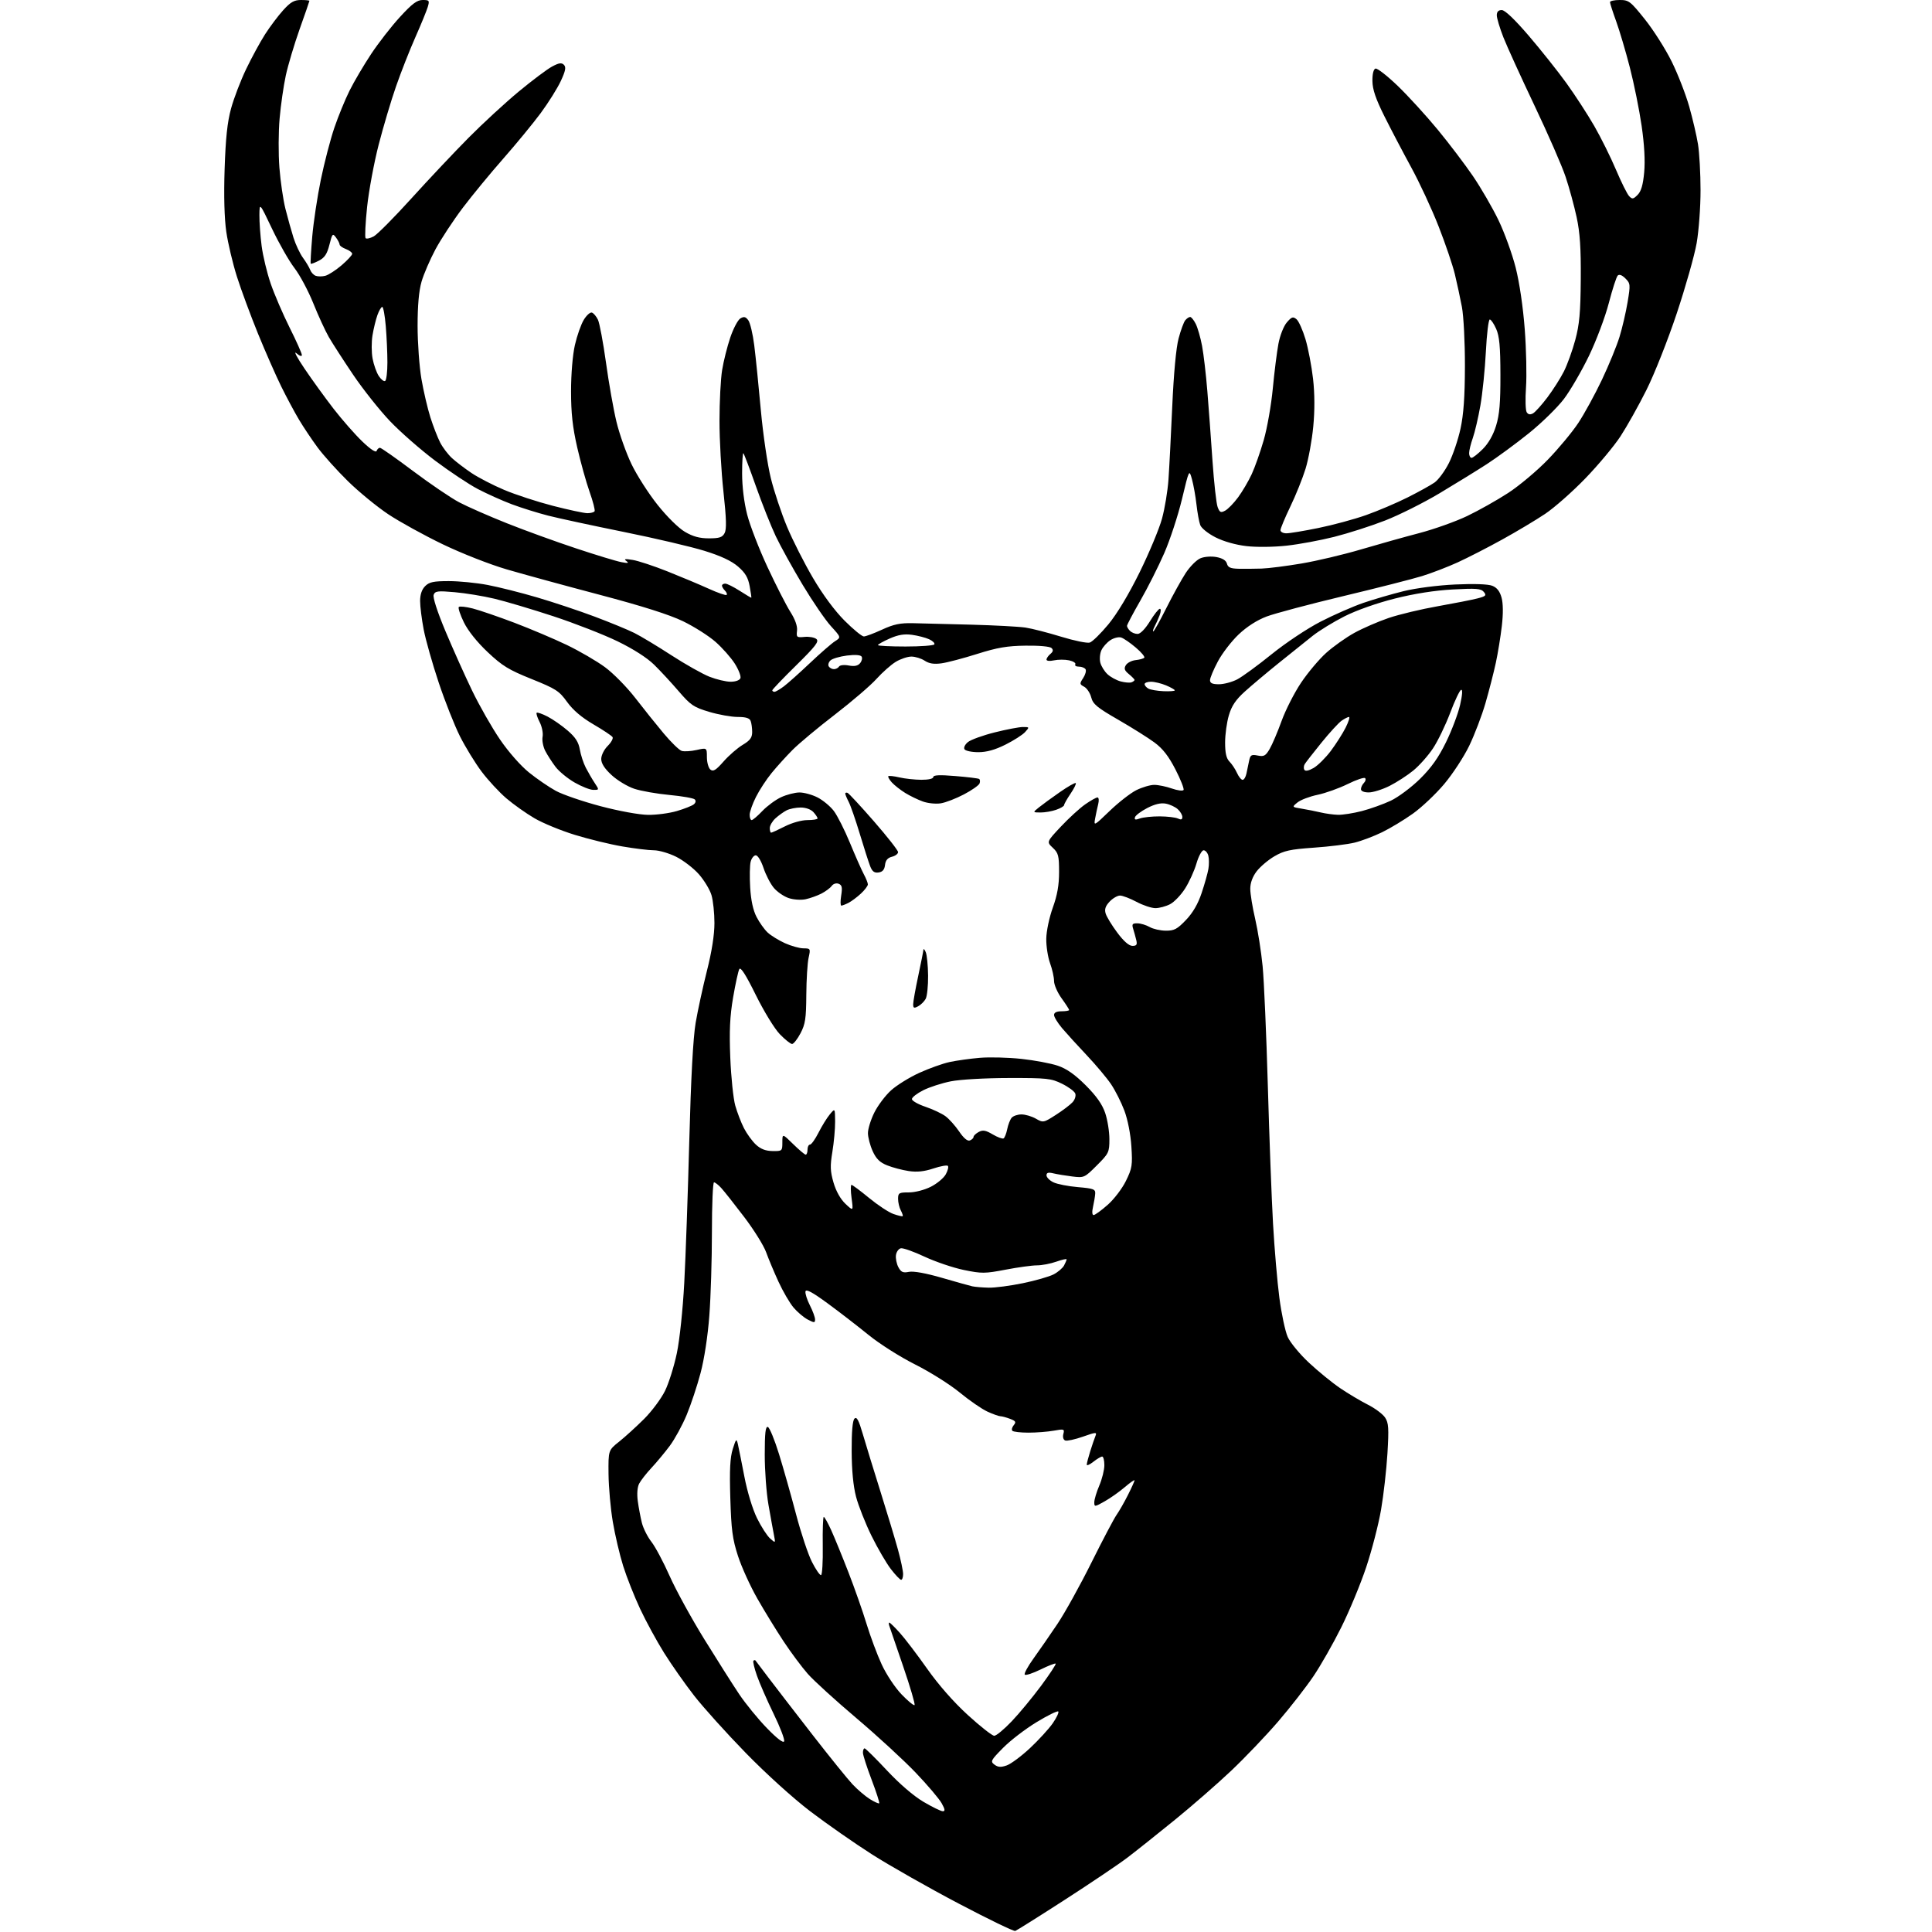 <?xml version="1.0" encoding="UTF-8" standalone="no"?>
<svg 
  version="1.1" 
  xmlns="http://www.w3.org/2000/svg" 
  xmlns:xlink="http://www.w3.org/1999/xlink" 
  xmlns:svg="http://www.w3.org/2000/svg"
  xmlns:rdf="http://www.w3.org/1999/02/22-rdf-syntax-ns#"
  xmlns:cc="http://creativecommons.org/ns#"
  xmlns:dc="http://purl.org/dc/elements/1.1/"
  viewBox="0 0 768 768"
  width="768"
  height="768"
>
<style>svg {background-color: white; }</style>"
<path stroke="none" fill="black" fill-rule="evenodd" d="M403.58,767.58C402.99,767.80 392.82,762.88 381.00,756.65C369.18,750.43 353.75,741.68 346.73,737.21C339.71,732.74 328.65,725.02 322.14,720.07C315.27,714.83 304.50,705.08 296.41,696.78C288.76,688.93 279.52,678.67 275.89,674.00C272.25,669.33 266.89,661.67 263.96,657.00C261.04,652.33 256.76,644.45 254.44,639.50C252.13,634.55 249.10,626.90 247.72,622.50C246.34,618.10 244.49,610.23 243.61,605.00C242.72,599.77 241.96,591.23 241.90,586.00C241.81,576.51 241.81,576.51 246.15,573.05C248.54,571.14 253.00,567.08 256.07,564.02C259.13,560.96 262.86,555.94 264.37,552.86C265.87,549.79 267.98,543.05 269.06,537.89C270.18,532.53 271.44,520.56 272.00,510.00C272.55,499.82 273.45,474.40 274.00,453.50C274.66,428.49 275.53,412.46 276.53,406.59C277.36,401.70 279.39,392.38 281.02,385.90C282.96,378.25 284.00,371.60 284.00,366.92C284.00,362.97 283.47,357.97 282.82,355.81C282.18,353.65 279.92,349.92 277.81,347.52C275.70,345.13 271.64,342.01 268.79,340.58C265.94,339.16 261.95,338.00 259.93,338.00C257.91,338.00 252.27,337.31 247.38,336.47C242.50,335.64 234.00,333.56 228.50,331.87C223.00,330.18 215.80,327.22 212.50,325.29C209.20,323.37 204.17,319.81 201.32,317.38C198.48,314.96 194.04,310.17 191.46,306.74C188.88,303.31 185.00,296.98 182.84,292.69C180.68,288.39 176.88,278.78 174.39,271.33C171.90,263.87 169.22,254.41 168.43,250.30C167.64,246.19 167.00,241.06 167.00,238.91C167.00,236.33 167.68,234.32 169.00,233.00C170.64,231.36 172.33,231.00 178.39,231.00C182.45,231.00 189.39,231.68 193.80,232.52C198.22,233.36 207.09,235.59 213.53,237.49C219.97,239.38 230.25,242.81 236.37,245.11C242.49,247.41 249.60,250.33 252.16,251.61C254.72,252.89 261.35,256.88 266.89,260.48C272.43,264.07 279.24,267.91 282.02,269.01C284.80,270.10 288.58,271.00 290.43,271.00C292.39,271.00 294.01,270.42 294.33,269.59C294.62,268.82 293.62,266.22 292.11,263.83C290.59,261.43 287.13,257.53 284.43,255.15C281.73,252.77 275.91,249.08 271.51,246.95C266.11,244.34 255.34,240.92 238.50,236.47C224.75,232.84 208.10,228.29 201.50,226.36C194.77,224.40 183.59,220.01 176.04,216.38C168.64,212.82 158.88,207.44 154.36,204.44C149.84,201.43 142.59,195.49 138.26,191.23C133.93,186.98 128.50,180.93 126.19,177.79C123.88,174.65 120.57,169.70 118.84,166.79C117.10,163.88 113.93,157.96 111.80,153.64C109.67,149.31 105.51,139.86 102.56,132.64C99.62,125.41 95.85,115.22 94.19,110.00C92.53,104.78 90.63,96.75 89.96,92.18C89.18,86.83 88.94,77.89 89.29,67.18C89.69,54.95 90.37,48.53 91.85,43.14C92.95,39.09 95.65,32.04 97.84,27.48C100.03,22.92 103.41,16.70 105.36,13.65C107.31,10.61 110.55,6.29 112.57,4.06C115.48,0.84 116.93,0.00 119.62,0.00C121.48,0.00 123.00,0.15 123.00,0.33C123.00,0.51 121.25,5.58 119.11,11.58C116.98,17.59 114.50,25.88 113.61,30.00C112.72,34.12 111.61,41.83 111.15,47.12C110.68,52.41 110.64,61.21 111.07,66.66C111.49,72.11 112.57,79.48 113.47,83.04C114.36,86.59 115.81,91.75 116.67,94.50C117.54,97.25 119.24,100.85 120.45,102.50C121.66,104.15 122.94,106.30 123.30,107.27C123.66,108.25 124.64,109.31 125.48,109.63C126.32,109.95 128.03,109.96 129.28,109.64C130.53,109.33 133.45,107.45 135.78,105.46C138.10,103.47 140.00,101.42 140.00,100.90C140.00,100.38 138.87,99.52 137.50,99.00C136.12,98.48 135.00,97.67 135.00,97.22C135.00,96.76 134.36,95.51 133.58,94.44C132.25,92.63 132.08,92.81 130.95,97.29C130.02,100.96 129.05,102.44 126.78,103.61C125.15,104.46 123.68,105.00 123.52,104.82C123.36,104.65 123.63,99.81 124.12,94.07C124.61,88.34 126.15,78.16 127.53,71.45C128.91,64.73 131.32,55.48 132.88,50.87C134.44,46.27 137.18,39.58 138.97,36.00C140.75,32.42 144.60,25.90 147.51,21.50C150.42,17.10 155.58,10.46 158.99,6.75C163.85,1.45 165.79,0.00 168.02,0.00C170.65,0.00 170.80,0.20 170.05,2.75C169.60,4.26 167.38,9.69 165.11,14.81C162.84,19.93 159.39,28.70 157.44,34.31C155.48,39.91 152.38,50.35 150.53,57.50C148.69,64.65 146.62,75.79 145.93,82.26C145.25,88.73 144.98,94.31 145.34,94.68C145.71,95.04 147.15,94.72 148.56,93.97C149.96,93.22 156.73,86.40 163.59,78.82C170.46,71.24 180.68,60.40 186.30,54.73C191.92,49.06 200.88,40.81 206.21,36.39C211.54,31.98 217.49,27.51 219.43,26.47C222.18,24.99 223.23,24.83 224.16,25.76C225.09,26.69 224.82,28.13 222.93,32.20C221.59,35.09 217.99,40.83 214.93,44.97C211.86,49.11 205.19,57.22 200.11,63.00C195.02,68.78 187.75,77.60 183.96,82.61C180.17,87.63 175.29,95.05 173.11,99.11C170.94,103.18 168.45,108.94 167.58,111.93C166.52,115.57 166.00,121.39 166.00,129.55C166.00,136.25 166.69,145.73 167.52,150.62C168.36,155.50 169.97,162.39 171.09,165.93C172.22,169.47 173.97,173.97 174.98,175.93C175.99,177.89 178.10,180.67 179.66,182.10C181.22,183.53 184.71,186.20 187.42,188.02C190.12,189.84 195.97,192.86 200.42,194.74C204.86,196.62 213.59,199.47 219.82,201.08C226.04,202.68 232.20,204.00 233.51,204.00C234.81,204.00 236.10,203.65 236.36,203.23C236.62,202.81 235.72,199.32 234.36,195.48C233.00,191.64 230.79,183.69 229.44,177.81C227.61,169.77 227.00,164.23 227.00,155.51C227.00,148.68 227.63,141.12 228.53,137.16C229.37,133.46 230.96,128.95 232.06,127.14C233.16,125.33 234.61,124.03 235.28,124.25C235.95,124.47 237.03,125.74 237.68,127.07C238.33,128.41 239.77,136.09 240.89,144.15C242.00,152.21 243.87,162.78 245.05,167.65C246.22,172.52 248.91,180.10 251.03,184.50C253.14,188.90 257.80,196.18 261.38,200.67C265.16,205.42 269.73,209.93 272.28,211.42C275.46,213.29 278.10,214.00 281.80,214.00C285.97,214.00 287.14,213.61 288.04,211.93C288.87,210.38 288.75,206.20 287.58,195.42C286.71,187.48 286.00,174.80 286.01,167.24C286.01,159.69 286.48,150.61 287.06,147.08C287.63,143.55 289.09,137.74 290.30,134.16C291.51,130.59 293.31,127.17 294.31,126.58C295.73,125.73 296.41,125.89 297.46,127.31C298.20,128.31 299.27,132.81 299.83,137.31C300.40,141.82 301.57,153.38 302.44,163.00C303.32,172.67 305.10,184.79 306.42,190.10C307.73,195.38 310.63,204.08 312.87,209.43C315.11,214.78 319.76,223.96 323.22,229.83C327.11,236.45 331.87,242.87 335.76,246.75C339.20,250.19 342.63,253.00 343.39,253.00C344.14,253.00 347.40,251.78 350.63,250.29C355.29,248.14 357.84,247.61 363.00,247.73C366.57,247.81 377.04,248.07 386.25,248.32C395.46,248.57 405.09,249.09 407.65,249.47C410.20,249.85 416.58,251.49 421.82,253.10C427.05,254.71 432.18,255.76 433.21,255.43C434.25,255.10 437.57,251.84 440.61,248.17C444.07,243.98 448.69,236.29 453.02,227.50C456.81,219.80 460.81,210.21 461.91,206.19C463.01,202.17 464.17,195.20 464.48,190.69C464.80,186.19 465.48,173.05 465.99,161.50C466.57,148.47 467.52,138.24 468.50,134.56C469.37,131.29 470.56,128.03 471.16,127.31C471.76,126.59 472.63,126.00 473.10,126.00C473.57,126.00 474.57,127.24 475.33,128.75C476.09,130.26 477.22,134.20 477.84,137.50C478.46,140.80 479.41,148.90 479.94,155.50C480.48,162.10 481.40,174.60 481.99,183.28C482.59,191.95 483.50,200.19 484.03,201.57C484.84,203.72 485.27,203.92 487.02,202.99C488.14,202.39 490.46,200.01 492.16,197.70C493.86,195.39 496.30,191.25 497.57,188.50C498.85,185.75 501.00,179.64 502.36,174.93C503.72,170.21 505.34,160.99 505.96,154.43C506.58,147.87 507.59,139.86 508.20,136.63C508.83,133.31 510.28,129.62 511.54,128.16C513.45,125.93 514.00,125.76 515.38,126.90C516.26,127.63 517.87,131.22 518.96,134.87C520.04,138.51 521.39,145.59 521.96,150.59C522.63,156.55 522.66,163.09 522.04,169.59C521.52,175.04 520.14,182.59 518.97,186.36C517.80,190.14 515.09,196.89 512.93,201.36C510.78,205.84 509.01,210.06 509.01,210.75C509.00,211.44 510.06,212.00 511.36,212.00C512.66,212.00 518.40,211.05 524.11,209.88C529.82,208.72 538.33,206.42 543.00,204.77C547.67,203.12 555.10,199.96 559.50,197.76C563.90,195.55 568.75,192.87 570.28,191.79C571.81,190.70 574.36,187.24 575.95,184.09C577.54,180.94 579.62,174.80 580.57,170.43C581.81,164.71 582.30,157.76 582.33,145.50C582.35,136.04 581.81,125.62 581.13,122.00C580.45,118.42 579.19,112.58 578.33,109.00C577.47,105.42 574.57,96.88 571.87,90.00C569.18,83.12 564.27,72.55 560.96,66.50C557.66,60.45 552.85,51.28 550.28,46.13C546.86,39.27 545.60,35.54 545.56,32.23C545.52,29.43 545.98,27.53 546.77,27.26C547.46,27.02 551.45,30.13 555.64,34.16C559.82,38.20 566.95,46.00 571.48,51.50C576.02,57.00 582.33,65.33 585.52,70.00C588.70,74.67 593.27,82.55 595.66,87.50C598.05,92.45 601.13,100.96 602.51,106.41C604.02,112.37 605.45,122.12 606.11,130.91C606.72,138.93 606.94,149.32 606.61,154.00C606.28,158.68 606.40,163.11 606.89,163.87C607.48,164.80 608.28,164.94 609.40,164.32C610.30,163.81 612.87,160.95 615.12,157.96C617.37,154.97 620.32,150.34 621.67,147.66C623.02,144.99 625.06,139.36 626.19,135.15C627.85,129.01 628.28,124.25 628.38,111.00C628.47,98.60 628.06,92.46 626.73,86.31C625.76,81.80 623.79,74.60 622.36,70.31C620.93,66.01 615.37,53.28 610.00,42.00C604.64,30.72 599.07,18.50 597.62,14.83C596.18,11.16 595.00,7.22 595.00,6.08C595.00,4.68 595.64,4.00 596.97,4.00C598.23,4.00 602.11,7.69 607.73,14.25C612.56,19.89 619.31,28.37 622.71,33.09C626.12,37.82 631.09,45.47 633.75,50.09C636.41,54.72 640.30,62.55 642.39,67.50C644.49,72.45 646.83,77.16 647.61,77.97C648.83,79.26 649.25,79.19 650.97,77.47C652.38,76.06 653.13,73.51 653.59,68.50C654.01,63.93 653.66,57.50 652.57,50.00C651.65,43.67 649.55,33.25 647.89,26.83C646.24,20.41 643.78,12.13 642.44,8.43C641.10,4.73 640.00,1.32 640.00,0.85C640.00,0.38 641.74,0.00 643.87,0.00C647.49,0.00 648.12,0.49 653.92,7.75C657.32,12.01 662.10,19.55 664.54,24.50C666.98,29.45 670.10,37.47 671.48,42.33C672.86,47.19 674.43,53.94 674.98,57.33C675.53,60.72 675.99,68.95 675.99,75.62C676.00,82.28 675.30,91.73 674.45,96.62C673.60,101.50 670.03,114.11 666.52,124.63C662.99,135.21 657.60,148.82 654.46,155.07C651.35,161.29 646.71,169.55 644.17,173.44C641.63,177.32 635.34,184.85 630.21,190.16C625.08,195.47 617.87,201.83 614.19,204.29C610.51,206.75 602.82,211.35 597.10,214.50C591.39,217.66 583.44,221.73 579.46,223.55C575.47,225.37 569.12,227.81 565.35,228.98C561.58,230.15 547.48,233.74 534.00,236.96C520.52,240.18 506.81,243.83 503.53,245.06C499.71,246.50 495.69,249.07 492.40,252.18C489.57,254.86 485.84,259.69 484.13,262.92C482.41,266.14 481.00,269.50 481.00,270.39C481.00,271.57 481.95,272.00 484.54,272.00C486.49,272.00 489.75,271.13 491.79,270.08C493.83,269.02 500.00,264.51 505.50,260.06C511.10,255.54 519.68,249.82 525.00,247.09C530.23,244.40 537.88,241.05 542.00,239.64C546.12,238.23 553.33,236.13 558.00,234.98C562.90,233.78 571.59,232.66 578.50,232.34C585.92,232.00 591.53,232.19 593.19,232.85C595.05,233.58 596.19,235.02 596.89,237.55C597.53,239.87 597.57,243.96 597.00,248.84C596.51,253.05 595.44,259.65 594.61,263.50C593.78,267.35 591.93,274.55 590.50,279.50C589.07,284.45 586.15,292.10 584.02,296.50C581.89,300.90 577.41,307.74 574.06,311.71C570.71,315.68 565.13,320.95 561.65,323.43C558.18,325.91 552.68,329.23 549.42,330.82C546.16,332.41 541.25,334.27 538.50,334.95C535.75,335.63 528.46,336.53 522.31,336.96C512.85,337.62 510.42,338.15 506.59,340.39C504.10,341.85 500.93,344.54 499.53,346.37C497.90,348.51 497.00,350.98 497.00,353.31C497.00,355.29 497.88,360.68 498.95,365.27C500.02,369.86 501.35,378.32 501.91,384.06C502.47,389.80 503.40,411.15 503.98,431.50C504.56,451.85 505.49,476.58 506.05,486.45C506.61,496.32 507.74,509.57 508.57,515.89C509.40,522.22 510.89,529.22 511.88,531.45C512.87,533.68 516.67,538.29 520.33,541.70C523.99,545.12 529.57,549.67 532.74,551.82C535.91,553.97 540.85,556.91 543.73,558.37C546.61,559.82 549.70,562.14 550.60,563.51C552.00,565.64 552.13,567.75 551.53,577.76C551.14,584.22 550.00,594.29 548.99,600.14C547.99,605.99 545.33,616.26 543.09,622.97C540.85,629.68 536.40,640.42 533.20,646.84C530.01,653.26 525.02,662.03 522.11,666.33C519.21,670.63 512.90,678.73 508.09,684.33C503.28,689.92 494.88,698.72 489.42,703.89C483.97,709.05 473.88,717.85 467.00,723.44C460.12,729.03 451.66,735.77 448.19,738.41C444.72,741.05 433.51,748.60 423.27,755.20C413.04,761.80 404.17,767.37 403.58,767.58zM374.78,720.00C375.79,720.00 375.67,719.22 374.31,716.79C373.31,715.02 368.68,709.56 364.00,704.66C359.32,699.76 348.73,690.01 340.46,683.01C332.18,676.01 323.48,668.08 321.11,665.39C318.74,662.70 314.42,656.90 311.51,652.50C308.60,648.10 303.90,640.45 301.08,635.50C298.25,630.55 294.77,622.90 293.35,618.50C291.17,611.78 290.69,608.11 290.31,595.50C289.97,584.24 290.22,579.38 291.29,576.00C292.57,571.94 292.77,571.74 293.30,574.00C293.62,575.38 294.79,581.19 295.89,586.92C297.06,593.02 299.15,599.89 300.92,603.49C302.59,606.88 304.93,610.51 306.13,611.57C308.31,613.50 308.31,613.50 307.62,610.00C307.24,608.08 306.28,602.73 305.47,598.12C304.66,593.51 304.00,584.58 304.00,578.29C304.00,569.64 304.30,566.93 305.24,567.25C305.92,567.47 307.92,572.35 309.69,578.08C311.46,583.81 314.51,594.58 316.46,602.00C318.41,609.42 321.25,617.93 322.76,620.89C324.26,623.85 325.89,626.22 326.37,626.14C326.84,626.06 327.16,620.82 327.06,614.50C326.97,608.17 327.15,603.00 327.46,603.00C327.77,603.00 329.10,605.36 330.41,608.25C331.72,611.14 334.80,618.67 337.26,625.00C339.72,631.33 342.96,640.55 344.46,645.50C345.97,650.45 348.66,657.69 350.46,661.58C352.28,665.55 355.76,670.80 358.35,673.51C360.90,676.17 363.24,678.09 363.55,677.79C363.86,677.48 361.81,670.54 359.01,662.36C356.20,654.19 353.72,646.94 353.49,646.25C353.25,645.56 353.27,645.00 353.53,645.00C353.79,645.00 355.66,646.83 357.68,649.07C359.70,651.30 364.59,657.73 368.55,663.34C373.08,669.77 379.09,676.61 384.76,681.78C389.71,686.30 394.42,690.00 395.23,690.00C396.04,690.00 399.16,687.41 402.17,684.25C405.19,681.09 410.44,674.73 413.86,670.12C417.27,665.51 419.88,661.55 419.65,661.32C419.42,661.09 416.72,662.14 413.65,663.65C410.57,665.16 407.75,666.08 407.37,665.70C406.99,665.33 408.56,662.43 410.85,659.26C413.13,656.09 417.42,649.90 420.37,645.50C423.32,641.10 429.39,630.15 433.86,621.16C438.33,612.18 442.83,603.63 443.87,602.16C444.90,600.70 446.93,597.15 448.37,594.28C449.82,591.41 451.00,588.79 451.00,588.46C451.00,588.12 449.25,589.35 447.10,591.18C444.96,593.02 441.36,595.55 439.10,596.82C435.12,599.06 435.00,599.07 435.00,597.15C435.00,596.06 435.90,593.07 437.00,590.50C438.10,587.93 439.00,584.30 439.00,582.42C439.00,580.54 438.61,579.00 438.13,579.00C437.66,579.00 436.08,579.93 434.63,581.07C433.19,582.21 432.00,582.73 432.00,582.23C432.00,581.73 432.62,579.33 433.38,576.91C434.14,574.48 435.08,571.73 435.47,570.79C436.11,569.25 435.65,569.27 430.46,571.10C427.31,572.21 424.15,572.89 423.44,572.62C422.69,572.33 422.38,571.26 422.70,570.03C423.22,568.06 422.99,567.98 418.87,568.72C416.47,569.15 411.95,569.50 408.83,569.50C405.72,569.50 402.84,569.17 402.44,568.77C402.04,568.37 402.28,567.37 402.97,566.54C404.01,565.28 403.78,564.87 401.54,564.02C400.07,563.46 398.34,562.99 397.68,562.98C397.03,562.97 394.70,562.13 392.50,561.13C390.30,560.12 385.35,556.71 381.50,553.54C377.65,550.37 369.69,545.36 363.80,542.41C357.83,539.41 349.66,534.23 345.30,530.69C341.01,527.20 333.68,521.54 329.00,518.11C322.95,513.67 320.41,512.31 320.19,513.36C320.02,514.18 320.81,516.67 321.94,518.88C323.07,521.10 324.00,523.62 324.00,524.49C324.00,525.89 323.70,525.90 321.12,524.56C319.53,523.74 316.99,521.59 315.46,519.79C313.93,517.98 311.23,513.35 309.46,509.50C307.69,505.65 305.48,500.37 304.54,497.76C303.61,495.15 299.68,488.85 295.81,483.76C291.94,478.67 287.85,473.49 286.71,472.25C285.58,471.01 284.28,470.00 283.83,470.00C283.37,470.00 283.00,478.89 283.00,489.75C283.00,500.61 282.54,515.58 281.97,523.00C281.37,531.05 279.96,540.25 278.49,545.78C277.14,550.89 274.64,558.41 272.94,562.49C271.24,566.57 268.24,572.06 266.28,574.70C264.31,577.34 261.02,581.30 258.97,583.50C256.91,585.70 254.71,588.53 254.06,589.79C253.34,591.20 253.14,593.88 253.54,596.79C253.89,599.38 254.63,603.26 255.17,605.41C255.72,607.56 257.42,610.94 258.96,612.91C260.50,614.88 263.76,621.00 266.20,626.50C268.64,632.00 274.81,643.25 279.90,651.50C285.00,659.75 291.27,669.63 293.83,673.46C296.40,677.28 301.36,683.36 304.86,686.96C308.92,691.14 311.40,693.03 311.71,692.19C311.99,691.46 310.09,686.51 307.49,681.19C304.90,675.86 301.93,669.06 300.89,666.09C299.85,663.11 299.22,660.45 299.50,660.17C299.77,659.89 300.14,659.85 300.32,660.08C300.49,660.31 302.85,663.42 305.55,667.00C308.26,670.58 316.07,680.70 322.90,689.50C329.74,698.30 336.94,707.22 338.91,709.31C340.89,711.41 343.99,714.05 345.80,715.18C347.62,716.31 349.28,717.05 349.50,716.84C349.71,716.62 348.36,712.41 346.48,707.47C344.60,702.54 343.05,697.71 343.03,696.75C343.01,695.79 343.31,695.00 343.69,695.00C344.06,695.00 348.05,698.94 352.55,703.75C357.56,709.11 363.19,713.95 367.09,716.25C370.59,718.31 374.05,720.00 374.78,720.00zM400.19,701.78C401.85,701.20 406.02,698.11 409.45,694.90C412.87,691.69 416.94,687.25 418.49,685.02C420.03,682.79 421.02,680.68 420.68,680.34C420.33,680.00 416.43,681.92 412.01,684.61C407.58,687.30 401.60,691.89 398.73,694.81C393.84,699.77 393.62,700.21 395.33,701.48C396.73,702.52 397.88,702.59 400.19,701.78zM358.21,628.00C357.78,628.00 355.95,626.09 354.15,623.75C352.34,621.41 348.87,615.45 346.43,610.50C344.00,605.55 341.24,598.58 340.30,595.00C339.18,590.74 338.58,584.47 338.55,576.80C338.52,569.13 338.90,564.70 339.67,563.93C340.57,563.03 341.35,564.49 343.00,570.13C344.18,574.18 347.34,584.48 350.02,593.00C352.70,601.52 355.81,611.87 356.95,615.98C358.08,620.09 359.00,624.48 359.00,625.73C359.00,626.98 358.65,628.00 358.21,628.00zM393.00,511.87C395.48,511.93 401.59,511.13 406.58,510.10C411.58,509.07 417.08,507.49 418.80,506.60C420.53,505.71 422.40,504.11 422.97,503.06C423.54,502.00 424.00,500.90 424.00,500.61C424.00,500.32 422.14,500.74 419.87,501.54C417.61,502.34 414.16,503.00 412.21,503.00C410.26,503.00 404.66,503.77 399.75,504.71C391.49,506.29 390.26,506.30 383.11,504.83C378.87,503.95 371.88,501.58 367.57,499.57C363.27,497.55 359.02,496.04 358.12,496.21C357.23,496.38 356.35,497.60 356.16,498.91C355.97,500.22 356.41,502.39 357.12,503.73C358.19,505.72 358.96,506.06 361.34,505.58C363.16,505.22 368.06,506.11 374.38,507.94C379.94,509.56 385.40,511.08 386.50,511.33C387.60,511.57 390.52,511.81 393.00,511.87zM358.83,483.45C359.01,483.30 358.68,482.26 358.08,481.15C357.49,480.04 357.00,477.98 357.00,476.57C357.00,474.21 357.35,474.00 361.29,474.00C363.75,474.00 367.47,473.04 370.03,471.75C372.48,470.51 375.15,468.29 375.96,466.81C376.78,465.33 377.15,463.82 376.79,463.45C376.43,463.09 373.82,463.56 371.00,464.50C367.36,465.71 364.50,466.00 361.22,465.51C358.66,465.13 354.82,464.11 352.67,463.25C349.73,462.08 348.30,460.67 346.90,457.59C345.88,455.34 345.03,452.13 345.02,450.45C345.01,448.77 346.15,445.08 347.56,442.26C348.96,439.44 351.96,435.46 354.21,433.43C356.46,431.39 361.50,428.27 365.40,426.49C369.31,424.71 374.75,422.76 377.50,422.17C380.25,421.58 385.65,420.82 389.50,420.50C393.35,420.17 400.77,420.36 406.00,420.92C411.23,421.48 417.75,422.71 420.50,423.64C424.03,424.84 427.28,427.13 431.58,431.42C435.84,435.69 438.16,438.97 439.33,442.43C440.25,445.14 441.00,449.82 441.00,452.82C441.00,458.04 440.78,458.51 436.01,463.27C431.13,468.16 430.93,468.25 426.26,467.67C423.64,467.35 420.26,466.79 418.75,466.43C416.71,465.94 416.00,466.14 416.00,467.22C416.00,468.02 417.24,469.27 418.75,469.99C420.26,470.72 424.65,471.58 428.50,471.90C434.70,472.43 435.48,472.73 435.36,474.50C435.29,475.60 434.89,477.96 434.49,479.75C434.04,481.71 434.14,483.00 434.73,483.00C435.28,483.00 437.78,481.18 440.30,478.96C442.84,476.73 446.09,472.47 447.58,469.42C450.04,464.41 450.23,463.18 449.74,455.71C449.43,450.85 448.29,445.05 446.96,441.50C445.72,438.20 443.34,433.48 441.67,431.00C440.00,428.52 435.65,423.35 432.02,419.50C428.38,415.65 423.97,410.80 422.20,408.72C420.44,406.63 419.00,404.27 419.00,403.47C419.00,402.50 420.03,402.00 422.00,402.00C423.65,402.00 425.00,401.77 425.00,401.49C425.00,401.21 423.65,399.12 422.00,396.84C420.35,394.56 419.00,391.47 419.00,389.98C419.00,388.48 418.29,385.28 417.41,382.88C416.54,380.47 415.86,376.08 415.91,373.13C415.96,370.11 417.10,364.71 418.50,360.82C420.30,355.82 421.00,351.85 421.00,346.61C421.00,340.16 420.72,339.09 418.51,337.01C416.01,334.67 416.01,334.67 421.72,328.58C424.86,325.24 429.20,321.26 431.37,319.75C433.53,318.24 435.73,317.00 436.26,317.00C436.79,317.00 436.93,318.16 436.56,319.62C436.20,321.06 435.64,323.64 435.33,325.37C434.76,328.42 434.90,328.35 441.12,322.35C444.63,318.97 449.39,315.26 451.71,314.10C454.03,312.95 457.23,312.00 458.83,312.00C460.44,312.00 463.59,312.65 465.85,313.45C468.10,314.24 470.19,314.50 470.48,314.03C470.77,313.56 469.32,309.87 467.25,305.85C464.54,300.58 462.21,297.58 458.93,295.16C456.43,293.30 449.93,289.23 444.49,286.09C436.13,281.28 434.47,279.91 433.78,277.22C433.33,275.48 432.06,273.57 430.98,272.99C429.13,272.00 429.10,271.77 430.59,269.51C431.46,268.18 431.88,266.62 431.53,266.04C431.17,265.47 429.98,265.00 428.88,265.00C427.78,265.00 427.14,264.59 427.45,264.08C427.76,263.58 426.66,262.87 425.01,262.50C423.35,262.14 420.65,262.14 419.00,262.50C417.30,262.87 416.00,262.75 416.00,262.20C416.00,261.68 416.69,260.67 417.54,259.96C418.64,259.05 418.78,258.38 418.01,257.61C417.38,256.98 413.12,256.59 407.72,256.66C400.38,256.75 396.46,257.42 388.50,259.93C383.00,261.67 376.60,263.36 374.28,263.68C371.26,264.10 369.34,263.80 367.56,262.63C366.19,261.73 363.82,261.00 362.29,261.00C360.75,261.01 357.95,261.95 356.06,263.10C354.18,264.25 350.73,267.31 348.41,269.88C346.10,272.46 338.67,278.83 331.91,284.04C325.14,289.24 317.56,295.57 315.06,298.09C312.55,300.61 308.81,304.74 306.75,307.26C304.68,309.78 301.87,314.08 300.50,316.82C299.12,319.55 298.00,322.74 298.00,323.90C298.00,325.05 298.36,326.00 298.80,326.00C299.25,326.00 301.16,324.37 303.05,322.38C304.95,320.39 308.30,317.92 310.50,316.90C312.70,315.88 315.98,315.03 317.79,315.02C319.60,315.01 322.84,315.90 324.98,316.99C327.13,318.09 330.04,320.50 331.45,322.35C332.86,324.20 335.76,329.94 337.89,335.11C340.02,340.27 342.48,345.85 343.37,347.50C344.26,349.15 344.99,350.98 344.99,351.56C345.00,352.15 343.76,353.78 342.25,355.19C340.74,356.60 338.52,358.26 337.32,358.88C336.11,359.50 334.82,360.00 334.44,360.00C334.06,360.00 334.03,358.19 334.39,355.97C334.90,352.76 334.70,351.82 333.37,351.31C332.41,350.94 331.24,351.31 330.61,352.18C330.00,353.01 328.15,354.38 326.50,355.23C324.85,356.07 322.04,357.07 320.25,357.46C318.45,357.85 315.47,357.65 313.54,357.01C311.63,356.38 308.97,354.56 307.62,352.96C306.28,351.37 304.43,347.80 303.51,345.03C302.56,342.18 301.23,340.00 300.44,340.00C299.67,340.00 298.75,341.15 298.39,342.57C298.04,343.98 297.96,348.59 298.21,352.82C298.51,357.88 299.37,361.86 300.74,364.50C301.87,366.70 303.86,369.48 305.15,370.69C306.44,371.89 309.52,373.79 312.00,374.92C314.48,376.04 317.80,376.97 319.38,376.98C322.19,377.00 322.24,377.09 321.43,380.75C320.97,382.81 320.56,389.45 320.52,395.50C320.46,404.89 320.12,407.12 318.21,410.75C316.97,413.09 315.47,415.00 314.86,415.00C314.26,415.00 312.07,413.25 310.00,411.12C307.89,408.94 303.69,402.08 300.45,395.53C296.51,387.54 294.43,384.27 293.89,385.23C293.46,386.00 292.35,391.08 291.42,396.51C290.14,404.04 289.87,409.74 290.30,420.45C290.61,428.18 291.50,436.75 292.28,439.50C293.06,442.25 294.62,446.30 295.75,448.50C296.88,450.70 299.01,453.62 300.48,455.00C302.36,456.75 304.34,457.52 307.08,457.56C310.91,457.62 311.00,457.54 311.00,454.10C311.00,450.58 311.00,450.58 315.29,454.79C317.65,457.11 319.90,459.00 320.29,459.00C320.68,459.00 321.00,458.10 321.00,457.00C321.00,455.90 321.44,455.00 321.98,455.00C322.52,455.00 324.05,452.86 325.38,450.24C326.70,447.62 328.72,444.36 329.86,442.99C331.93,440.50 331.93,440.50 331.97,445.81C331.99,448.73 331.50,454.16 330.88,457.89C329.95,463.52 330.03,465.59 331.34,470.11C332.34,473.53 334.10,476.66 336.07,478.53C339.22,481.50 339.22,481.50 338.51,476.25C338.13,473.36 338.11,471.00 338.48,471.00C338.85,471.00 342.00,473.35 345.48,476.21C348.97,479.08 353.32,481.95 355.16,482.58C357.00,483.22 358.65,483.61 358.83,483.45zM385.54,453.35C386.34,453.04 387.00,452.40 387.00,451.93C387.00,451.46 387.93,450.58 389.06,449.97C390.70,449.09 391.83,449.29 394.63,450.95C396.57,452.09 398.51,452.80 398.95,452.53C399.38,452.26 400.03,450.61 400.38,448.87C400.73,447.12 401.51,445.09 402.13,444.35C402.74,443.61 404.50,443.00 406.04,443.00C407.58,443.00 410.16,443.76 411.78,444.69C414.67,446.35 414.83,446.32 419.72,443.18C422.47,441.42 425.46,439.15 426.38,438.13C427.30,437.12 427.77,435.57 427.43,434.69C427.10,433.81 424.72,432.06 422.16,430.80C417.86,428.68 416.22,428.50 401.00,428.53C391.65,428.54 381.68,429.11 377.99,429.84C374.41,430.55 369.46,432.15 366.99,433.40C364.52,434.64 362.50,436.22 362.50,436.90C362.50,437.58 364.91,438.95 367.85,439.95C370.80,440.95 374.40,442.64 375.85,443.72C377.31,444.80 379.75,447.53 381.29,449.80C383.09,452.46 384.59,453.71 385.54,453.35zM364.98,400.01C363.34,400.89 363.00,400.75 363.00,399.21C363.00,398.19 363.90,393.15 365.00,388.00C366.10,382.85 367.03,378.16 367.07,377.57C367.11,376.98 367.53,377.40 368.00,378.50C368.47,379.60 368.89,383.79 368.93,387.82C368.97,391.84 368.54,395.99 367.98,397.04C367.41,398.09 366.06,399.43 364.98,400.01zM450.15,376.00C451.80,376.00 452.12,375.54 451.70,373.75C451.40,372.51 450.85,370.49 450.46,369.25C449.87,367.35 450.13,367.01 452.13,367.04C453.44,367.05 455.62,367.71 457.00,368.50C458.38,369.29 461.26,369.95 463.42,369.96C466.76,369.99 467.95,369.36 471.42,365.73C474.17,362.86 476.21,359.35 477.67,354.98C478.86,351.42 480.08,347.10 480.36,345.40C480.65,343.69 480.64,341.33 480.33,340.15C480.02,338.97 479.18,338.00 478.45,338.00C477.73,338.00 476.45,340.36 475.61,343.25C474.77,346.14 472.74,350.61 471.10,353.19C469.46,355.78 466.76,358.59 465.11,359.44C463.45,360.30 460.84,361.00 459.29,361.00C457.75,361.00 454.37,359.88 451.79,358.50C449.20,357.12 446.25,356.00 445.22,356.00C444.19,356.00 442.33,357.09 441.08,358.41C439.42,360.19 439.00,361.45 439.52,363.16C439.91,364.45 441.99,367.86 444.15,370.75C446.68,374.15 448.80,376.00 450.15,376.00zM349.25,346.82C347.56,347.06 346.73,346.44 345.90,344.32C345.30,342.77 343.45,337.00 341.79,331.50C340.13,326.00 338.15,320.28 337.39,318.80C336.62,317.31 336.00,315.81 336.00,315.47C336.00,315.12 336.41,314.98 336.91,315.17C337.41,315.35 342.13,320.45 347.41,326.50C352.68,332.55 357.00,338.05 357.00,338.73C357.00,339.41 355.90,340.24 354.56,340.57C352.86,341.00 352.02,341.99 351.81,343.84C351.59,345.72 350.84,346.59 349.25,346.82zM306.53,331.00C306.83,331.00 309.29,329.88 312.00,328.50C314.84,327.06 318.65,326.00 320.97,326.00C323.19,326.00 325.00,325.70 325.00,325.33C325.00,324.96 324.26,323.83 323.35,322.83C322.36,321.74 320.31,321.00 318.28,321.00C316.40,321.00 313.89,321.51 312.68,322.12C311.48,322.74 309.49,324.17 308.25,325.30C307.01,326.43 306.00,328.17 306.00,329.17C306.00,330.18 306.24,331.00 306.53,331.00zM453.13,325.35C454.43,324.88 457.98,324.51 461.00,324.52C464.02,324.54 467.29,324.92 468.25,325.38C469.50,325.97 470.00,325.80 470.00,324.76C470.00,323.96 469.18,322.57 468.18,321.67C467.19,320.76 465.05,319.77 463.43,319.46C461.45,319.08 459.06,319.65 456.05,321.20C453.60,322.47 451.41,324.11 451.18,324.85C450.86,325.89 451.33,326.01 453.13,325.35zM257.57,323.92C260.91,323.97 266.08,323.28 269.07,322.40C272.06,321.52 275.08,320.32 275.79,319.74C276.57,319.11 276.72,318.32 276.18,317.78C275.68,317.28 271.15,316.48 266.12,316.01C261.09,315.54 254.79,314.43 252.11,313.54C249.44,312.65 245.39,310.21 243.12,308.11C240.32,305.53 239.00,303.47 239.00,301.70C239.00,300.24 240.12,297.97 241.55,296.54C242.96,295.13 243.84,293.54 243.50,293.01C243.17,292.47 239.75,290.19 235.89,287.94C231.17,285.18 227.76,282.27 225.42,279.02C222.27,274.64 220.99,273.82 211.31,269.92C202.20,266.26 199.67,264.71 193.86,259.23C189.64,255.25 186.04,250.74 184.39,247.37C182.93,244.38 182.03,241.64 182.38,241.28C182.74,240.92 185.25,241.20 187.96,241.89C190.67,242.59 198.11,245.14 204.50,247.56C210.88,249.99 220.25,253.95 225.31,256.38C230.36,258.81 237.20,262.79 240.50,265.22C243.80,267.65 249.20,273.14 252.50,277.41C255.80,281.69 260.90,288.05 263.83,291.55C266.76,295.05 269.97,298.17 270.97,298.49C271.96,298.80 274.62,298.65 276.88,298.14C281.00,297.21 281.00,297.21 281.00,300.98C281.00,303.06 281.63,305.28 282.39,305.91C283.51,306.83 284.56,306.19 287.64,302.69C289.76,300.28 293.19,297.31 295.25,296.08C298.18,294.33 299.00,293.21 299.00,291.00C299.00,289.44 298.73,287.45 298.39,286.58C297.96,285.46 296.46,285.00 293.25,285.00C290.76,285.00 285.65,284.09 281.90,282.97C275.77,281.14 274.56,280.33 269.79,274.78C266.88,271.39 262.48,266.63 260.00,264.21C257.20,261.46 251.72,257.96 245.50,254.94C240.00,252.27 228.53,247.79 220.00,244.98C211.47,242.18 200.90,239.03 196.50,237.99C192.10,236.94 185.02,235.78 180.77,235.41C174.02,234.81 172.96,234.94 172.39,236.44C171.99,237.46 173.84,243.18 177.04,250.82C179.96,257.79 184.74,268.45 187.66,274.50C190.58,280.55 195.58,289.32 198.77,293.98C202.14,298.92 206.96,304.39 210.29,307.08C213.44,309.62 218.25,312.91 220.97,314.39C223.70,315.87 231.68,318.61 238.71,320.47C246.02,322.40 254.10,323.88 257.57,323.92zM531.86,323.90C533.70,323.95 537.98,323.28 541.36,322.41C544.74,321.53 549.92,319.67 552.88,318.28C555.83,316.88 561.05,312.98 564.47,309.62C568.98,305.17 571.82,301.17 574.83,295.00C577.12,290.32 579.63,283.66 580.42,280.19C581.32,276.20 581.47,274.01 580.81,274.23C580.24,274.42 578.28,278.55 576.46,283.40C574.63,288.25 571.56,294.59 569.64,297.48C567.72,300.38 564.20,304.34 561.82,306.29C559.45,308.24 555.18,310.99 552.35,312.42C549.52,313.84 545.81,315.00 544.10,315.00C542.22,315.00 541.00,314.49 541.00,313.70C541.00,312.98 541.53,311.87 542.18,311.22C542.83,310.57 543.04,309.71 542.65,309.32C542.26,308.92 539.12,309.99 535.68,311.69C532.24,313.38 526.87,315.30 523.75,315.95C520.62,316.60 517.04,317.96 515.79,318.97C513.51,320.82 513.51,320.82 517.50,321.47C519.70,321.83 523.08,322.50 525.00,322.96C526.92,323.42 530.01,323.84 531.86,323.90zM413.60,322.98C410.50,322.96 410.50,322.96 413.00,320.94C414.38,319.83 418.12,317.10 421.33,314.87C424.53,312.64 427.37,311.03 427.63,311.29C427.89,311.55 426.95,313.46 425.55,315.52C424.15,317.59 423.00,319.62 423.00,320.04C423.00,320.46 421.58,321.30 419.85,321.90C418.12,322.51 415.31,322.99 413.60,322.98zM374.00,319.33C372.07,319.65 368.87,319.33 366.88,318.62C364.89,317.91 361.71,316.37 359.82,315.20C357.92,314.02 355.54,312.15 354.52,311.03C353.51,309.91 352.88,308.79 353.12,308.55C353.36,308.31 355.34,308.52 357.53,309.03C359.71,309.54 363.64,309.96 366.25,309.98C369.10,309.99 371.00,309.55 371.00,308.88C371.00,308.09 373.54,307.97 379.75,308.49C384.56,308.88 388.82,309.40 389.21,309.64C389.59,309.87 389.68,310.68 389.39,311.43C389.10,312.18 386.31,314.14 383.18,315.78C380.06,317.42 375.93,319.02 374.00,319.33zM235.87,313.99C234.56,313.99 231.22,312.67 228.43,311.07C225.65,309.48 222.23,306.67 220.83,304.83C219.44,303.00 217.60,300.14 216.74,298.48C215.89,296.82 215.41,294.29 215.69,292.86C215.96,291.43 215.43,288.81 214.52,287.04C213.60,285.26 213.07,283.60 213.33,283.34C213.59,283.08 215.54,283.75 217.65,284.84C219.77,285.93 223.37,288.44 225.66,290.42C228.76,293.09 229.99,295.01 230.49,297.94C230.86,300.11 231.93,303.37 232.87,305.19C233.81,307.01 235.40,309.74 236.40,311.25C238.22,313.99 238.22,314.00 235.87,313.99zM493.96,310.00C494.51,310.00 495.20,308.88 495.48,307.50C495.77,306.12 496.25,303.82 496.55,302.38C497.02,300.11 497.47,299.84 499.97,300.34C502.44,300.84 503.12,300.46 504.72,297.71C505.75,295.94 507.88,290.95 509.45,286.60C511.02,282.26 514.50,275.42 517.18,271.42C519.86,267.42 524.35,262.07 527.17,259.54C529.98,257.01 535.03,253.42 538.39,251.57C541.75,249.72 547.89,247.06 552.03,245.65C556.17,244.25 564.94,242.15 571.53,240.99C578.11,239.82 585.22,238.43 587.32,237.88C590.66,237.01 590.98,236.68 589.84,235.30C588.72,233.96 586.82,233.81 577.51,234.32C570.34,234.71 562.32,235.96 554.50,237.93C547.40,239.71 539.23,242.59 534.50,244.98C530.10,247.20 524.39,250.70 521.80,252.76C519.22,254.81 513.19,259.65 508.40,263.50C503.62,267.35 497.52,272.48 494.85,274.89C491.23,278.16 489.61,280.56 488.50,284.32C487.67,287.09 487.00,291.98 487.00,295.18C487.00,299.38 487.49,301.49 488.75,302.76C489.71,303.73 491.05,305.76 491.73,307.26C492.40,308.77 493.41,310.00 493.96,310.00zM522.20,305.27C523.88,304.29 526.95,301.25 529.02,298.50C531.08,295.75 533.73,291.59 534.91,289.25C536.08,286.91 536.68,285.00 536.24,285.00C535.80,285.00 534.47,285.68 533.28,286.51C532.10,287.35 528.49,291.28 525.27,295.26C522.05,299.24 519.07,303.06 518.65,303.75C518.23,304.44 518.16,305.46 518.51,306.02C518.91,306.66 520.26,306.38 522.20,305.27zM388.90,299.00C386.27,299.00 383.79,298.48 383.40,297.84C383.00,297.19 383.60,295.93 384.78,294.98C385.94,294.04 390.72,292.31 395.40,291.14C400.09,289.96 405.14,289.00 406.62,289.00C409.25,289.00 409.27,289.05 407.50,291.00C406.51,292.10 402.99,294.35 399.69,296.00C395.53,298.08 392.21,299.00 388.90,299.00zM307.87,275.00C308.34,275.00 310.03,274.02 311.62,272.82C313.20,271.62 317.88,267.45 322.00,263.54C326.12,259.64 330.59,255.75 331.93,254.90C334.36,253.35 334.36,253.35 330.32,248.92C328.10,246.49 323.04,239.10 319.08,232.50C315.12,225.90 310.32,217.23 308.41,213.22C306.51,209.22 302.95,200.27 300.50,193.33C298.05,186.39 295.81,180.48 295.52,180.19C295.24,179.90 295.00,183.49 295.00,188.17C295.00,193.42 295.77,199.69 297.01,204.55C298.12,208.88 301.76,218.29 305.11,225.46C308.45,232.63 312.53,240.62 314.17,243.21C316.10,246.25 317.04,248.90 316.83,250.71C316.52,253.32 316.71,253.48 319.81,253.18C321.63,253.00 323.75,253.38 324.53,254.02C325.68,254.98 324.25,256.85 316.47,264.51C311.26,269.63 307.00,274.09 307.00,274.41C307.00,274.73 307.39,275.00 307.87,275.00zM462.49,274.76C464.97,274.87 467.00,274.72 467.00,274.43C467.00,274.14 465.44,273.25 463.53,272.45C461.62,271.65 458.92,271.00 457.53,271.00C456.14,271.00 455.00,271.43 455.00,271.95C455.00,272.47 455.67,273.27 456.49,273.73C457.30,274.19 460.00,274.65 462.49,274.76zM449.75,271.24C450.44,270.99 451.00,270.57 451.00,270.30C451.00,270.04 449.99,268.99 448.75,267.97C446.99,266.53 446.73,265.75 447.54,264.42C448.11,263.48 449.85,262.58 451.40,262.41C452.95,262.25 454.51,261.82 454.86,261.46C455.21,261.11 453.70,259.28 451.50,257.42C449.30,255.55 446.69,253.75 445.70,253.43C444.71,253.10 442.78,253.57 441.41,254.47C440.03,255.37 438.42,257.17 437.83,258.48C437.23,259.78 437.03,262.00 437.39,263.40C437.74,264.80 439.02,266.87 440.23,268.00C441.44,269.13 443.80,270.42 445.47,270.87C447.14,271.32 449.06,271.48 449.75,271.24zM331.50,266.00C332.26,266.00 333.17,265.54 333.52,264.97C333.88,264.39 335.57,264.20 337.39,264.55C339.66,264.97 341.01,264.70 341.90,263.62C342.60,262.78 342.88,261.61 342.51,261.02C342.09,260.34 339.95,260.19 336.68,260.59C333.83,260.95 330.88,261.82 330.13,262.52C329.38,263.23 329.07,264.30 329.44,264.90C329.81,265.51 330.74,266.00 331.50,266.00zM359.94,257.00C365.96,257.00 371.12,256.62 371.41,256.15C371.70,255.68 370.77,254.76 369.34,254.11C367.91,253.46 364.85,252.67 362.53,252.35C359.46,251.93 357.04,252.33 353.65,253.83C351.09,254.96 349.00,256.14 349.00,256.44C349.00,256.75 353.92,257.00 359.94,257.00zM452.21,252.00C453.30,252.00 455.23,250.02 457.10,247.00C458.79,244.25 460.57,242.00 461.06,242.00C461.56,242.00 461.52,243.13 460.97,244.57C460.44,245.98 459.53,248.00 458.96,249.07C458.40,250.13 458.17,251.00 458.45,251.00C458.74,251.00 461.07,246.84 463.62,241.75C466.17,236.66 469.65,230.38 471.34,227.78C473.04,225.19 475.67,222.55 477.20,221.92C478.79,221.26 481.50,221.06 483.59,221.45C485.98,221.90 487.39,222.79 487.73,224.07C488.12,225.56 489.16,226.02 492.37,226.09C494.64,226.14 498.75,226.10 501.50,226.02C504.25,225.93 511.45,225.01 517.50,223.98C523.55,222.95 534.12,220.45 541.00,218.41C547.88,216.38 558.31,213.45 564.20,211.91C570.08,210.37 578.63,207.32 583.20,205.14C587.76,202.96 595.10,198.83 599.50,195.97C603.90,193.11 610.99,187.16 615.25,182.76C619.52,178.36 624.99,171.78 627.40,168.13C629.82,164.48 634.05,156.74 636.81,150.92C639.56,145.11 642.70,137.46 643.78,133.92C644.87,130.39 646.31,124.19 646.99,120.14C648.16,113.13 648.12,112.67 646.12,110.68C644.78,109.34 643.68,108.93 643.07,109.54C642.54,110.07 640.95,115.00 639.52,120.50C638.09,126.01 634.55,135.43 631.62,141.50C628.69,147.55 624.22,155.25 621.67,158.61C619.12,161.97 612.87,168.09 607.77,172.20C602.67,176.31 595.12,181.85 591.00,184.52C586.88,187.18 578.37,192.42 572.11,196.16C565.84,199.90 556.17,204.74 550.61,206.91C545.05,209.08 535.97,211.99 530.44,213.39C524.91,214.79 516.36,216.38 511.44,216.91C506.37,217.47 499.47,217.55 495.50,217.09C491.24,216.60 486.43,215.24 483.21,213.61C480.23,212.10 477.57,209.96 477.11,208.71C476.66,207.50 475.98,203.80 475.61,200.50C475.24,197.20 474.43,192.70 473.82,190.50C472.71,186.50 472.71,186.50 469.86,198.38C468.29,204.91 465.12,214.59 462.81,219.88C460.50,225.17 456.23,233.66 453.31,238.74C450.39,243.82 448.00,248.35 448.00,248.79C448.00,249.24 448.54,250.14 449.20,250.80C449.86,251.46 451.21,252.00 452.21,252.00zM298.66,237.61C298.75,237.55 298.46,235.47 298.00,233.00C297.38,229.59 296.26,227.71 293.38,225.21C290.78,222.97 286.57,220.99 280.04,218.97C274.79,217.34 260.38,213.96 248.00,211.46C235.62,208.95 222.10,206.04 217.94,204.98C213.79,203.92 207.26,201.88 203.44,200.45C199.62,199.01 193.56,196.29 189.97,194.41C186.38,192.53 178.73,187.44 172.97,183.12C167.21,178.79 159.12,171.71 155.00,167.38C150.88,163.04 144.31,154.78 140.41,149.00C136.50,143.22 132.15,136.47 130.72,134.00C129.30,131.53 126.51,125.48 124.54,120.56C122.56,115.64 119.20,109.34 117.06,106.56C114.92,103.78 110.92,96.78 108.17,91.00C103.17,80.50 103.17,80.50 103.12,85.50C103.09,88.25 103.49,93.76 104.00,97.75C104.52,101.74 106.14,108.49 107.61,112.75C109.07,117.01 112.46,124.88 115.13,130.23C117.81,135.58 120.00,140.49 120.00,141.14C120.00,141.81 119.07,141.50 117.82,140.40C116.62,139.36 118.06,142.10 121.03,146.50C123.99,150.90 129.21,158.10 132.61,162.50C136.02,166.90 141.16,172.75 144.03,175.50C147.27,178.61 149.42,180.03 149.70,179.25C149.96,178.56 150.56,178.00 151.03,178.00C151.51,178.00 157.44,182.16 164.21,187.25C170.99,192.34 179.22,197.92 182.51,199.67C185.81,201.41 194.35,205.16 201.50,208.01C208.65,210.86 221.03,215.35 229.00,217.99C236.97,220.64 245.07,223.10 247.00,223.46C249.67,223.97 250.15,223.86 249.00,223.02C247.86,222.19 248.47,222.08 251.50,222.58C253.70,222.93 259.90,224.98 265.28,227.12C270.66,229.26 278.05,232.36 281.69,234.01C285.33,235.67 288.55,236.78 288.84,236.49C289.13,236.20 288.83,235.43 288.18,234.78C287.53,234.13 287.00,233.24 287.00,232.80C287.00,232.36 287.58,232.00 288.30,232.00C289.01,232.00 291.60,233.29 294.05,234.86C296.50,236.43 298.57,237.66 298.66,237.61zM584.97,182.00C585.50,182.00 587.51,180.42 589.44,178.49C591.68,176.25 593.59,172.91 594.71,169.24C596.07,164.85 596.47,160.10 596.44,149.00C596.42,137.75 596.04,133.66 594.76,130.75C593.85,128.69 592.70,127.00 592.21,127.00C591.71,127.00 591.01,132.74 590.66,139.75C590.30,146.76 589.32,156.41 588.48,161.19C587.64,165.97 586.29,171.76 585.48,174.07C584.66,176.37 584.00,179.09 584.00,180.13C584.00,181.16 584.43,182.00 584.97,182.00zM153.11,151.43C153.60,151.13 154.00,147.83 154.00,144.09C154.00,140.36 153.71,133.86 153.35,129.65C153.00,125.44 152.37,122.00 151.95,122.00C151.54,122.00 150.67,123.46 150.03,125.25C149.39,127.04 148.51,130.66 148.07,133.31C147.64,135.95 147.65,140.11 148.11,142.54C148.56,144.98 149.67,148.10 150.58,149.48C151.48,150.85 152.62,151.74 153.11,151.43z" />

</svg>